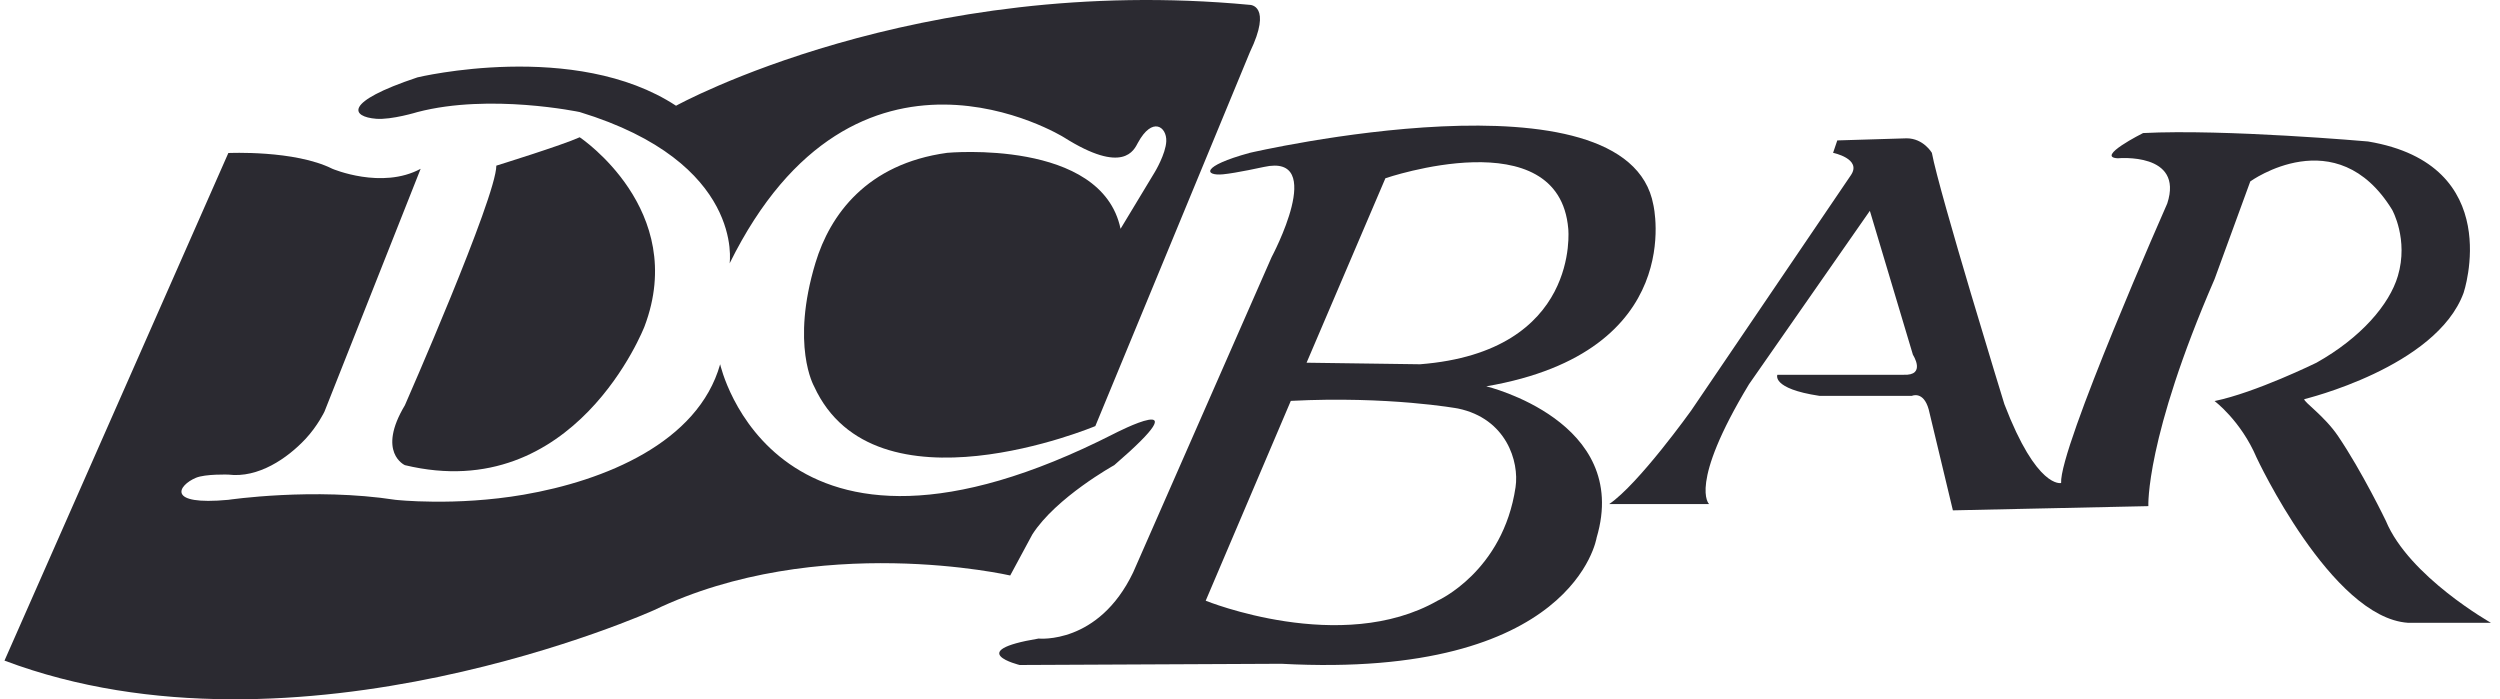 <svg xmlns="http://www.w3.org/2000/svg" width="143" height="40" viewBox="0 0 143 40" fill="none"><g clip-path="url(#clip0_1639_2758)"><path d="M13.061 8.753C13.061 8.753 16.848 8.573 19.012 9.655C19.012 9.655 21.837 10.857 24.061 9.655L18.561 23.541C18.561 23.541 18.174 24.36 17.469 25.113C16.437 26.214 14.775 27.361 13.061 27.147C13.061 27.147 11.749 27.103 11.206 27.33C10.19 27.758 9.47 28.927 13.061 28.59C13.061 28.59 17.93 27.869 22.619 28.59C22.619 28.59 26.031 28.972 29.953 28.296C34.584 27.496 39.924 25.327 41.193 20.836C41.193 20.836 44.259 34.722 63.735 24.803C63.735 24.803 68.965 22.098 63.735 26.607C63.735 26.607 60.399 28.455 59.047 30.574L57.784 32.918C57.784 32.918 46.784 30.393 37.406 34.902C37.406 34.902 17.028 44.099 0.257 37.787L13.061 8.753Z" fill="#2B2A31"></path><path d="M28.39 9.475C28.39 9.475 32.166 8.304 33.159 7.851C33.159 7.851 39.39 11.999 36.866 18.672C36.866 18.672 32.898 28.951 23.16 26.607C23.16 26.607 21.537 25.885 23.16 23.18C23.16 23.18 28.39 11.278 28.39 9.475Z" fill="#2B2A31"></path><path d="M41.734 15.065C41.734 15.065 42.616 9.294 33.158 6.409C33.158 6.409 28.029 5.327 23.881 6.409C23.881 6.409 22.402 6.863 21.519 6.794C20.117 6.685 19.564 5.864 23.881 4.425C23.881 4.425 32.898 2.261 38.669 6.048C38.669 6.048 52.374 -1.526 71.49 0.278C71.49 0.278 72.795 0.28 71.494 2.983L62.653 24.372C62.653 24.372 50.03 29.673 46.566 22.099C46.566 22.099 45.215 19.753 46.647 15.028C47.479 12.283 49.582 9.372 54.177 8.742C54.177 8.742 63.014 7.913 64.096 13.088L66.059 9.836C66.059 9.836 66.681 8.806 66.711 8.078C66.745 7.254 65.917 6.64 65.088 8.168C64.868 8.573 64.276 10.016 60.85 7.852C60.85 7.852 48.948 0.459 41.734 15.066L41.734 15.065Z" fill="#2B2A31"></path><path d="M94.573 11.723C93.109 3.716 71.49 8.742 71.49 8.742C68.635 9.523 68.917 10.07 69.957 9.971C70.704 9.9 72.296 9.549 72.296 9.549C75.93 8.742 72.738 14.704 72.738 14.704L64.818 32.738C62.834 36.886 59.408 36.525 59.408 36.525C55.08 37.247 58.325 38.038 58.325 38.038L73.294 37.968C90.065 38.87 91.327 30.754 91.327 30.754C93.31 24.082 85.015 22.098 85.015 22.098C96.557 20.114 94.573 11.723 94.573 11.723ZM82.227 34.361C76.716 37.507 68.966 34.361 68.966 34.361L73.834 22.93C79.436 22.643 83.393 23.366 83.393 23.366C86.165 23.941 86.907 26.401 86.69 27.866C85.974 32.699 82.227 34.361 82.227 34.361ZM81.228 20.836L74.736 20.747L79.245 10.196C79.245 10.196 89.172 6.794 89.705 13.087C89.705 13.087 90.426 20.114 81.228 20.836Z" fill="#2B2A31"></path><path d="M105.874 10.016L96.737 23.481C96.737 23.481 93.731 27.689 92.048 28.831H97.759C97.759 28.831 96.556 27.749 100.043 21.978L106.956 12.059L109.42 20.295C109.42 20.295 110.202 21.497 108.88 21.437H101.666C101.666 21.437 101.306 22.227 104.071 22.643H109.361C109.361 22.643 110.022 22.338 110.322 23.421L111.705 29.192L122.886 28.951C122.886 28.951 122.706 25.103 126.673 15.967L128.716 10.377C128.716 10.377 133.645 6.815 136.831 12C136.831 12 137.78 13.688 137.158 15.786C136.675 17.418 135.054 19.314 132.503 20.747C132.503 20.747 129.017 22.459 126.673 22.94C126.673 22.94 128.176 24.06 129.077 26.175C129.077 26.175 133.345 35.322 137.734 35.624H142.482C142.482 35.624 137.793 32.979 136.471 29.793C136.471 29.793 135.116 26.979 133.736 24.942C132.953 23.786 131.76 22.984 131.804 22.831C131.804 22.831 139.357 21.016 140.919 16.748C140.919 16.748 143.384 9.415 135.449 8.092C135.449 8.092 127.274 7.371 122.585 7.611C122.585 7.611 119.82 8.994 121.142 9.054C121.142 9.054 124.93 8.693 123.967 11.639C123.967 11.639 117.776 25.645 117.896 27.628C117.896 27.628 116.514 27.989 114.651 23.12C114.651 23.12 110.923 11.015 110.503 8.742C110.503 8.742 110.022 7.912 109.06 7.912L105.093 8.032L104.852 8.742C104.852 8.742 106.51 9.079 105.874 10.016L105.874 10.016Z" fill="#2B2A31"></path></g><defs><clipPath id="clip0_1639_2758"><rect width="142.225" height="40" fill="white" transform="translate(0.257)"></rect></clipPath></defs></svg>
